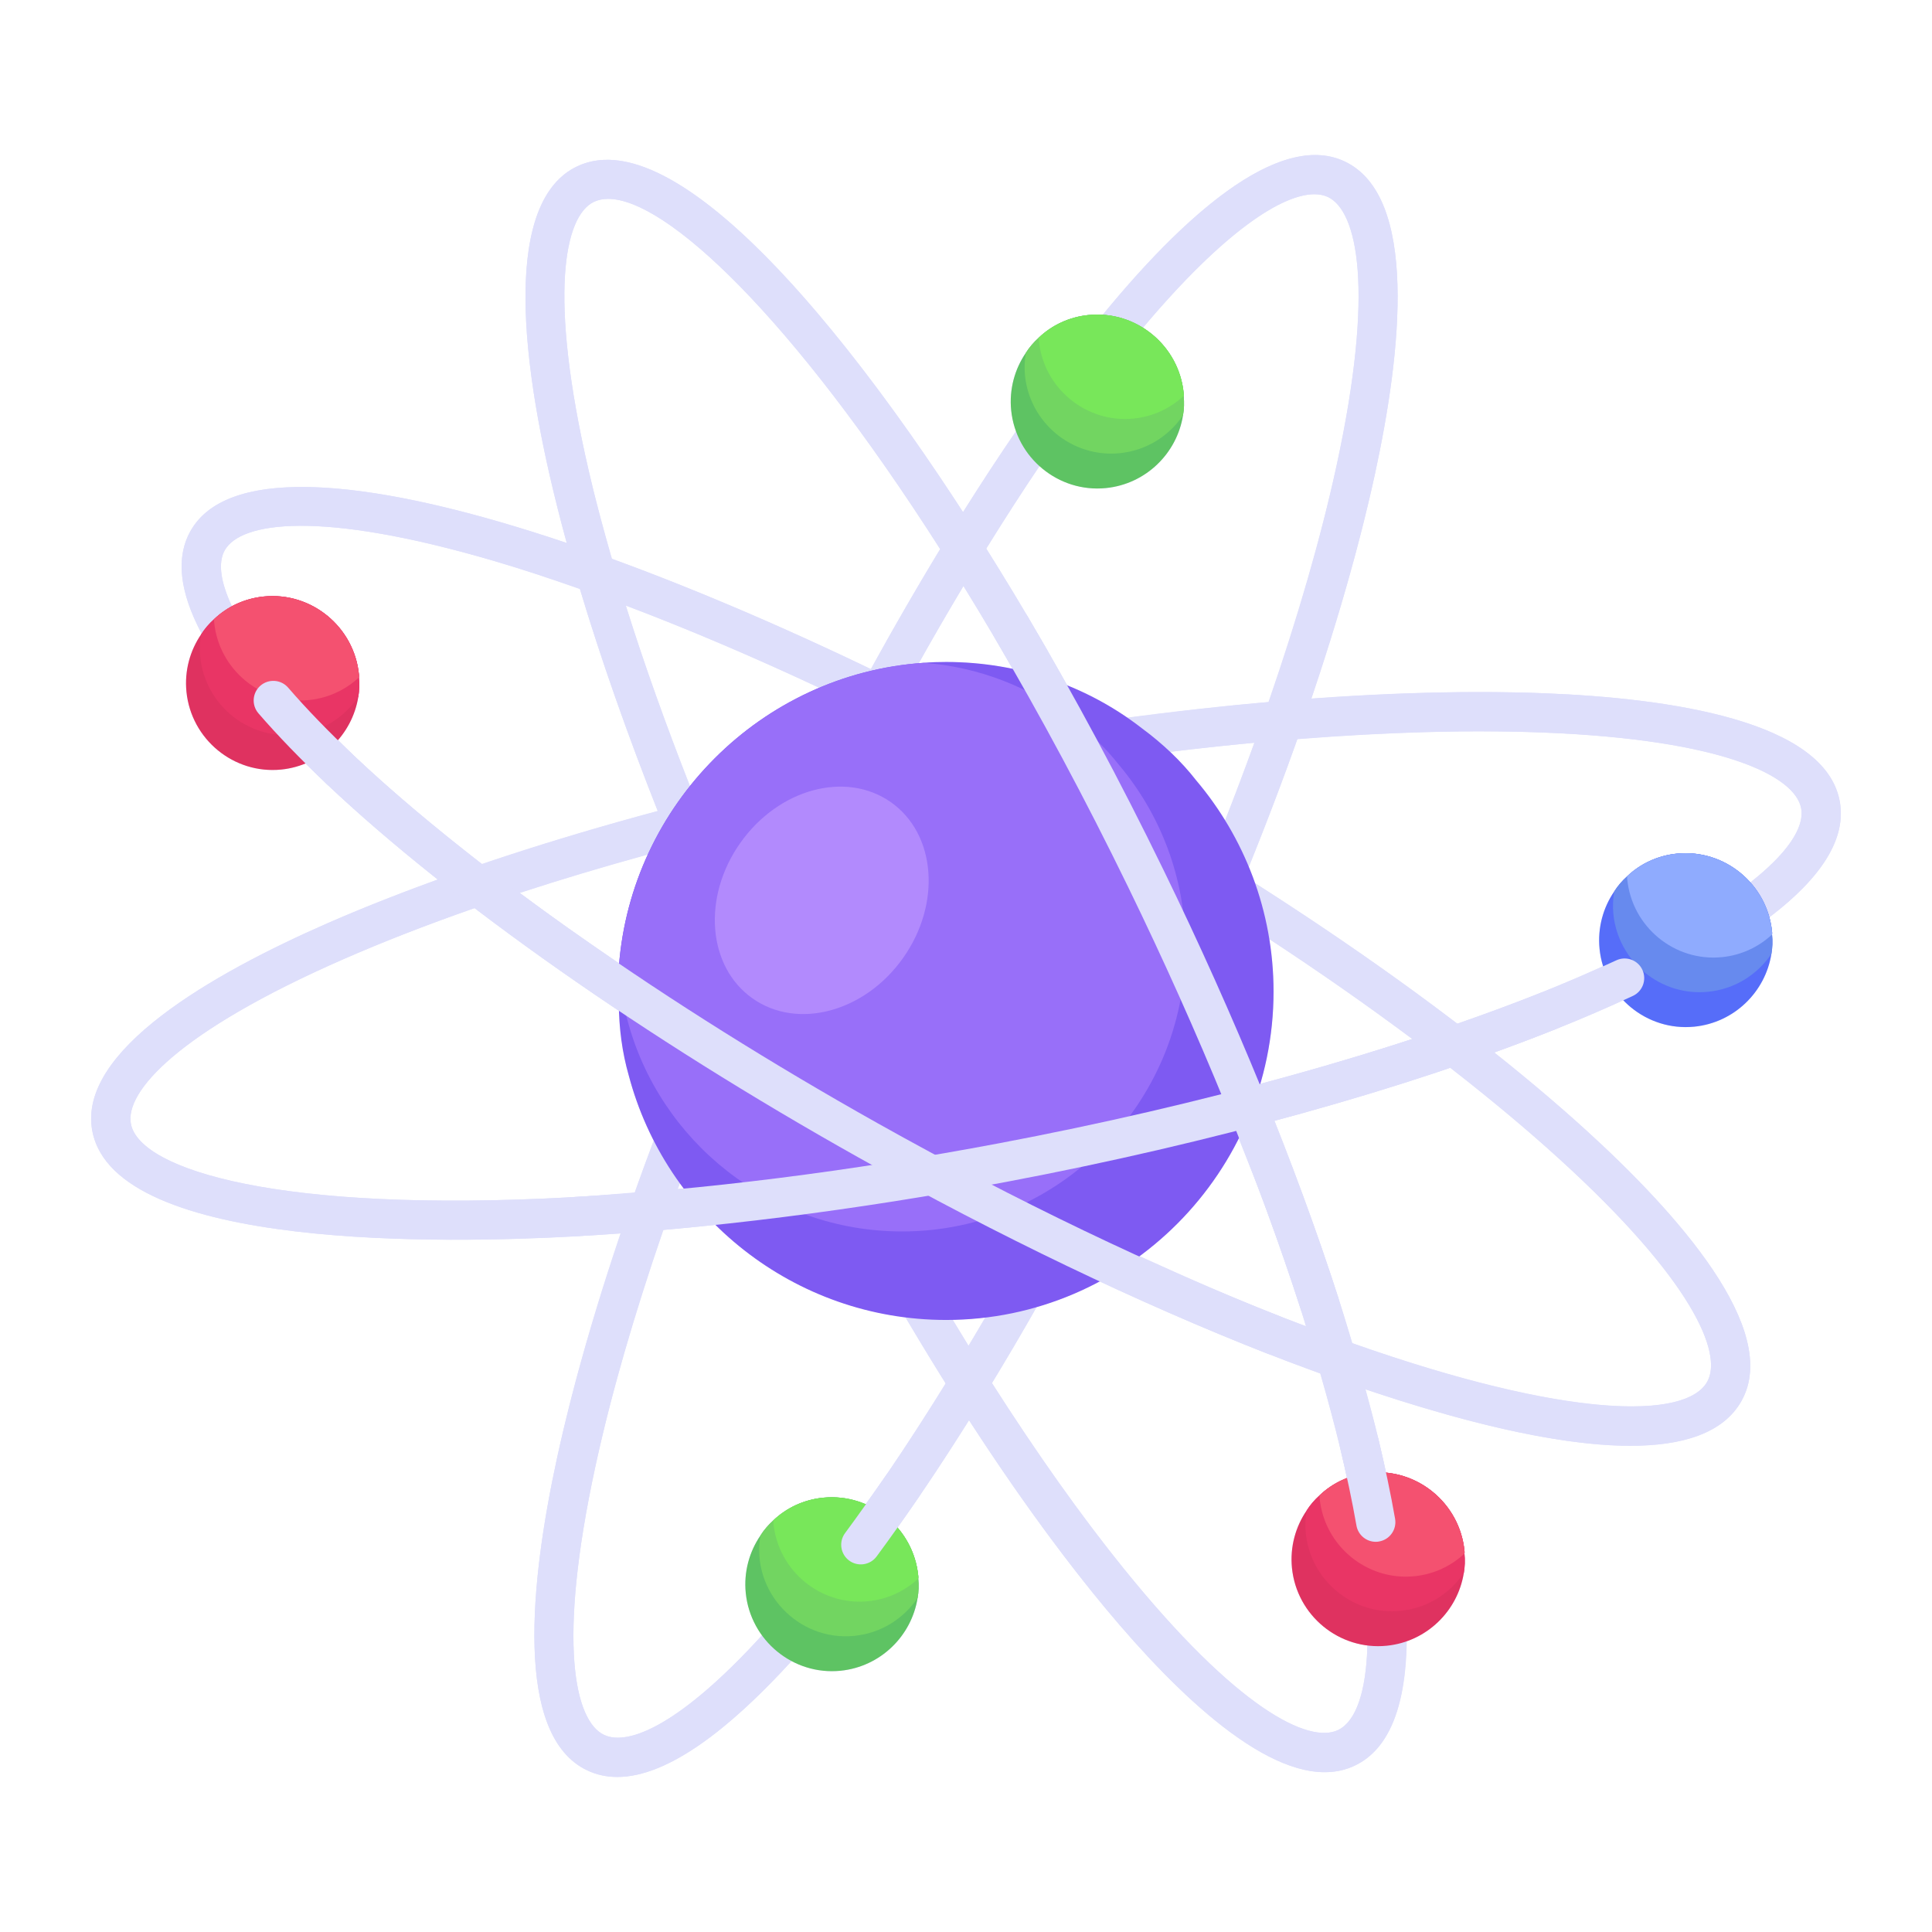 <?xml version="1.0" encoding="UTF-8"?> <!-- Generator: Adobe Illustrator 22.0.0, SVG Export Plug-In . SVG Version: 6.00 Build 0) --> <svg xmlns="http://www.w3.org/2000/svg" xmlns:xlink="http://www.w3.org/1999/xlink" id="Layer_1" x="0px" y="0px" viewBox="0 0 53 53" style="enable-background:new 0 0 53 53;" xml:space="preserve"> <style type="text/css"> .st0{fill:#DEDFFB;} .st1{fill:#E9E7FC;} .st2{fill:#F8F9FE;} .st3{fill:#F3F1FC;} .st4{enable-background:new ;} .st5{fill:#C5C8ED;} .st6{fill:none;} .st7{fill:#E93565;} .st8{fill:#DF3260;} .st9{fill:#CC104A;} .st10{fill:#F45170;} .st11{fill:#FFD06C;} .st12{fill:#FEBC1F;} .st13{fill:#1D2943;} .st14{fill:#4C5C75;} .st15{fill:#5094FF;} .st16{fill:#9EA9C9;} .st17{fill:#FFFFFF;} .st18{fill:#111D33;} .st19{fill:#E9E8E6;} .st20{fill:#B0B8CF;} .st21{fill:#2D2C2B;} .st22{fill:#6D4EEA;} .st23{fill:#F5C9C6;} .st24{fill:#986FF9;} .st25{fill:#51383C;} .st26{fill:#F4D6D4;} .st27{fill:#8A4852;} .st28{fill:#AA6256;} .st29{fill:#BF7D5A;} .st30{fill:#DBA660;} .st31{fill:#BBBEC6;} .st32{fill:#566DF9;} .st33{fill:#678AEE;} .st34{fill:#8FABFE;} .st35{fill:#5EC363;} .st36{fill:#72D561;} .st37{fill:#78E75A;} .st38{fill:#7E5AF2;} .st39{fill:#B28AFD;} .st40{fill:#FFDE9B;} .st41{fill:#ECF0F1;} .st42{fill:#E3E7F0;} .st43{fill:#4D5C75;} .st44{fill:#1C2841;} .st45{fill:#A4A5A5;} .st46{fill:#AEB6CD;} .st47{fill:#C8CDE0;} .st48{fill:#E2E5EF;} .st49{fill:#C9CEE2;} .st50{fill:#F9A83D;} .st51{fill:#FFB961;} .st52{fill:#EF9C37;} .st53{fill:#57B3FE;} .st54{fill:#497BFE;} .st55{opacity:0.5;} .st56{fill:#D0D2EF;} .st57{fill:#21201F;} .st58{fill:#50373E;} .st59{opacity:0.6;} .st60{opacity:0.3;} .st61{fill:#69B769;} .st62{fill:#6BB4F9;} .st63{fill:#ABB3BA;} .st64{fill:#638DFF;} .st65{opacity:0.7;} .st66{fill:#FFDD95;} .st67{opacity:0.8;} .st68{fill:#D9DDDD;} .st69{fill:#3DB542;} .st70{fill:#FA5F7F;} .st71{fill:#383736;} .st72{fill:#5B5E71;} .st73{fill:#434240;} .st74{fill:#FFD475;} .st75{fill:#748BFD;} .st76{fill:#E0E2E2;} .st77{fill:#CBCFD0;} .st78{fill:#F1C40F;} .st79{fill:#D4D6D6;} .st80{fill:#822B3C;} .st81{fill:#E5BD13;} .st82{fill:#D6B218;} .st83{fill:#885F3C;} .st84{fill:#423D9B;} .st85{fill:#211A67;} .st86{fill:#03BF68;} .st87{fill:#3E5DEA;} .st88{fill:#EDB458;} .st89{fill:#38425D;} .st90{fill:#654829;} .st91{fill:#A27442;} .st92{fill:#3F434F;} .st93{fill:#9E6E46;} .st94{fill:#101C32;} .st95{fill:#C9C7D9;} .st96{opacity:0.72;} .st97{fill:#C6A51A;} .st98{fill:#FFE2A9;} .st99{fill:#C4C2C0;} .st100{fill:#C44141;} .st101{fill:#DCDCDC;} .st102{fill:#F25A5A;} .st103{fill:#549D4A;} .st104{fill:#5564D7;} .st105{fill:#5EAF53;} .st106{fill:#D1D0D9;} .st107{fill:#6F93F1;} .st108{fill:#656FEA;} .st109{fill:#767676;} .st110{fill:#EAEFEF;} .st111{fill:#BFC0D8;} .st112{fill:#37617B;} .st113{fill:#3D566E;} .st114{fill:#91C9F8;} .st115{opacity:0.52;} .st116{fill:#91663E;} .st117{fill:#FE90A9;} .st118{opacity:0.4;} .st119{fill:#81D672;} .st120{fill:#50B069;} .st121{fill:#525566;} .st122{fill:#84DBFF;} .st123{fill:#ECA8CD;} .st124{fill:#FFC3E5;} .st125{fill:#2EBF69;} .st126{fill:#2ECC71;} .st127{fill:#3293C9;} .st128{fill:#777A80;} .st129{fill:#EE9D90;} .st130{fill:#D3DAEA;} .st131{fill:#755933;} .st132{fill:#5B352E;} .st133{fill:#FFD651;} .st134{fill:#E4E8F4;} .st135{fill:#EFC0BF;} .st136{fill:#F34B58;} .st137{fill:#E11226;} .st138{fill:#82C6E0;} .st139{opacity:0.2;} .st140{opacity:0.25;} .st141{fill:#BF3F32;} .st142{fill:#B63C2F;} .st143{fill:#796208;} .st144{fill:#967A09;} .st145{fill:#93544A;} .st146{fill:#0F192C;} .st147{fill:#414F65;} .st148{fill:#DCB35D;} .st149{fill:#8E9091;} .st150{fill:#E74C3C;} .st151{opacity:0.55;} .st152{fill:#F0C984;} .st153{fill:#C0C8D5;} .st154{fill:#F3A250;} .st155{fill:#CAD0DD;} .st156{fill:#BD8F53;} .st157{fill:#979999;} .st158{fill:#29313F;} .st159{fill:#3B475A;} .st160{fill:#CED1EF;} .st161{fill:#D1CFD9;} .st162{fill:#474B59;} .st163{fill:#A56C4E;} .st164{fill:#9977DA;} .st165{fill:#67C74D;} .st166{fill:#664330;} .st167{fill:#A46C4D;} .st168{fill:#979EB2;} .st169{fill:#DD4A4A;} .st170{fill:#4286E8;} .st171{fill:#EAF0F6;} .st172{fill:#4A5ED6;} .st173{fill:#5741D8;} .st174{fill:#C0C1C4;} .st175{fill:#8892AD;} .st176{fill:#CCCFED;} .st177{fill:#19233A;} .st178{fill:#C8C7D9;} .st179{fill:#CC4848;} .st180{fill:#C6C6C6;} .st181{fill:#CEA03A;} .st182{fill:#EDEEF2;} .st183{fill:#D4DAEA;} .st184{fill:#828187;} .st185{fill:#262E3F;} .st186{fill:#C5C5C5;} .st187{fill:#EF7B56;} </style> <g id="_x31_77"> <g> <path class="st0" d="M50.468,21.972c-0.414-2.194-4.63-2.817-8.093-2.954 c-1.924-0.076-4.091-0.019-6.406,0.15c0.743-2.199,1.341-4.283,1.75-6.165 c0.735-3.387,1.188-7.624-0.832-8.575c-1.622-0.764-4.026,1.026-6.639,4.213 c-0.127-0.008-0.254-0.014-0.384-0.001c-0.526,0.053-1.003,0.275-1.364,0.62 C28.361,9.387,28.24,9.526,28.144,9.678c-0.304,0.443-0.463,0.997-0.404,1.578 c0.02,0.199,0.071,0.387,0.137,0.568c-0.486,0.709-0.973,1.455-1.458,2.227 c-3.755-5.788-8.093-10.701-10.603-9.479c-1.931,0.941-1.712,5.052-0.267,10.326 c-5.181-1.747-9.273-2.203-10.324-0.329c-0.406,0.724-0.297,1.669,0.31,2.813 c-0.004,0.007-0.012,0.012-0.016,0.018c-0.304,0.443-0.463,0.998-0.404,1.578 c0.131,1.303,1.297,2.264,2.6,2.133c0.236-0.024,0.457-0.087,0.665-0.173 c0.192,0.19,0.385,0.381,0.591,0.576c0.891,0.842,1.918,1.72,3.046,2.615 c-1.072,0.388-2.092,0.786-3.026,1.195c-3.175,1.39-6.873,3.508-6.458,5.702 c0.624,3.305,9.845,3.075,13.178,2.892c0.429-0.023,0.883-0.066,1.324-0.098 c-0.744,2.202-1.344,4.289-1.753,6.173c-0.735,3.387-1.188,7.624,0.831,8.575 c0.259,0.122,0.534,0.179,0.821,0.179c1.439,0,3.181-1.427,4.78-3.18 c0.399,0.213,0.862,0.315,1.344,0.267c1.099-0.11,1.949-0.956,2.114-1.995 c0.031-0.17,0.036-0.352,0.018-0.533c0.005-0.024,0.002-0.056-0-0.079 c-0.051-0.507-0.261-0.96-0.573-1.32c0.507-0.714,0.998-1.413,1.965-2.949 c1.145,1.767,2.289,3.367,3.4,4.742c1.89,2.341,4.413,4.917,6.358,4.917 c0.296,0,0.578-0.059,0.843-0.189c0.911-0.444,1.375-1.595,1.402-3.407 c0.826-0.288,1.435-1.009,1.571-1.868c0.031-0.17,0.036-0.352,0.018-0.533 c0.005-0.024,0.002-0.056,0-0.079c-0.115-1.149-1.037-2.036-2.152-2.139 c-0.066-0.304-0.133-0.611-0.21-0.929c-0.105-0.438-0.233-0.901-0.359-1.363 c2.432,0.82,5.179,1.553,7.27,1.553c1.43,0,2.552-0.342,3.05-1.23 c1.092-1.947-1.738-5.134-4.304-7.463c-0.755-0.685-1.594-1.387-2.485-2.096 c0.59-0.213,1.163-0.429,1.711-0.649c0.65-0.26,1.263-0.525,1.841-0.789 c0.488,0.509,1.189,0.806,1.942,0.731c1.099-0.11,1.949-0.956,2.114-1.995 c0.031-0.169,0.036-0.352,0.018-0.533c0.005-0.024,0.002-0.056,0-0.079 c-0.014-0.136-0.045-0.267-0.08-0.395 C49.998,24.048,50.658,22.977,50.468,21.972z M28.52,12.781 c0.48,0.434,1.128,0.678,1.819,0.608c1.099-0.11,1.949-0.956,2.114-1.995 c0.031-0.17,0.036-0.352,0.018-0.533c0.005-0.024,0.002-0.056,0-0.079 c-0.076-0.763-0.514-1.403-1.122-1.783c2.262-2.687,3.841-3.67,4.707-3.67 c0.143,0,0.266,0.026,0.37,0.075c0.807,0.38,1.293,2.516,0.238,7.372 c-0.427,1.968-1.067,4.164-1.867,6.485c-1.253,0.11-2.548,0.257-3.871,0.432 c-0.514-0.354-1.067-0.651-1.651-0.887c-0.358-0.642-0.719-1.275-1.084-1.893 c-0.368-0.623-0.749-1.244-1.135-1.86 C27.545,14.263,28.033,13.501,28.52,12.781z M35.824,36.38 c-0.221-0.084-0.437-0.163-0.665-0.252c-1.257-0.491-2.571-1.065-3.905-1.674 c1.145-0.844,2.082-1.951,2.724-3.233c0.256,0.648,0.518,1.3,0.751,1.933 c0.347,0.944,0.666,1.869,0.956,2.769C35.736,36.08,35.776,36.226,35.824,36.38 z M27.264,17.459c0.173,0.293,0.343,0.595,0.515,0.894 c-0.591-0.123-1.199-0.194-1.821-0.194c-0.21,0-0.418,0.006-0.622,0.024 c-0.046,0.003-0.09,0.012-0.135,0.016c0.408-0.729,0.818-1.433,1.23-2.121 C26.706,16.525,26.984,16.984,27.264,17.459z M18.932,21.57 c-0.674-1.716-1.27-3.381-1.763-4.957c1.689,0.638,3.474,1.398,5.313,2.259 C21.083,19.464,19.866,20.398,18.932,21.57z M16.989,26.43 c-0.949-0.646-1.87-1.292-2.731-1.933c1.12-0.367,2.296-0.718,3.517-1.054 C17.35,24.367,17.078,25.374,16.989,26.43z M18.761,32.602 c-0.056,0.005-0.115,0.013-0.17,0.019c0.02-0.055,0.043-0.112,0.063-0.168 C18.689,32.502,18.724,32.553,18.761,32.602z M26.134,36.2 c0.303-0.006,0.602-0.026,0.896-0.062c-0.153,0.263-0.307,0.521-0.461,0.779 C26.424,36.681,26.279,36.441,26.134,36.2z M34.569,29.733 c0.236-0.805,0.369-1.653,0.369-2.532c0-0.492-0.046-0.973-0.122-1.443 c1.394,0.914,2.702,1.833,3.924,2.744C37.421,28.933,36.023,29.344,34.569,29.733 z M32.82,21.412c-0.217-0.278-0.459-0.539-0.719-0.786 c0.782-0.095,1.553-0.179,2.309-0.25c-0.253,0.701-0.522,1.412-0.804,2.131 C33.369,22.122,33.109,21.754,32.82,21.412z M16.15,12.914 c-1.12-4.842-0.663-6.984,0.138-7.374c0.115-0.056,0.248-0.084,0.396-0.084 c1.582,0,5.008,3.187,9.107,9.61c-0.643,1.058-1.278,2.16-1.9,3.291 c-2.437-1.172-4.854-2.207-7.103-3.026C16.549,14.498,16.328,13.684,16.15,12.914 z M9.711,20.732c-0.157-0.148-0.293-0.29-0.442-0.436 c0.438-0.505,0.636-1.135,0.578-1.713c0.005-0.024,0.002-0.056,0-0.079 c-0.131-1.303-1.298-2.271-2.608-2.14c-0.315,0.032-0.608,0.13-0.873,0.273 c-0.314-0.666-0.391-1.202-0.201-1.541c0.436-0.777,2.601-1.11,7.37,0.287 c0.759,0.222,1.559,0.49,2.375,0.777c0.58,1.933,1.306,3.994,2.136,6.091 c-1.696,0.455-3.307,0.943-4.817,1.455 C11.915,22.686,10.719,21.685,9.711,20.732z M15.651,32.844 C7.708,33.279,3.831,32.103,3.59,30.827c-0.165-0.876,1.28-2.522,5.832-4.516 c1.1-0.482,2.312-0.95,3.605-1.402c1.228,0.935,2.553,1.882,3.966,2.826 c0.019,0.607,0.097,1.209,0.255,1.761c0.165,0.627,0.402,1.224,0.692,1.79 c-0.18,0.479-0.358,0.956-0.525,1.426 C16.823,32.76,16.222,32.812,15.651,32.844z M24.306,40.472 c-0.191,0.279-0.378,0.534-0.568,0.801c-0.355-0.151-0.746-0.228-1.157-0.187 c-0.526,0.053-1.003,0.275-1.364,0.62c-0.138,0.125-0.259,0.264-0.355,0.416 c-0.304,0.443-0.463,0.998-0.404,1.578c0.044,0.434,0.21,0.824,0.45,1.154 c-2.206,2.422-3.659,3.058-4.336,2.739c-0.806-0.379-1.292-2.515-0.238-7.372 c0.427-1.968,1.068-4.166,1.868-6.488c0.467-0.041,0.946-0.094,1.423-0.144 c1.378,1.366,3.193,2.29,5.216,2.542c0.367,0.621,0.734,1.225,1.103,1.815 C24.979,39.507,24.238,40.572,24.306,40.472z M36.765,39.724 c0.068,0.283,0.128,0.556,0.187,0.829c-0.28,0.109-0.537,0.263-0.751,0.467 c-0.138,0.125-0.259,0.264-0.355,0.416c-0.304,0.443-0.463,0.997-0.404,1.578 c0.113,1.122,0.995,1.987,2.07,2.122c-0.034,1.259-0.31,2.082-0.801,2.322 c-0.801,0.391-2.77-0.57-5.892-4.436c-1.177-1.457-2.392-3.18-3.607-5.084 c0.411-0.677,0.82-1.372,1.227-2.087c0.608-0.176,1.191-0.411,1.739-0.706 c1.571,0.732,3.117,1.411,4.589,1.987c0.449,0.176,0.942,0.359,1.45,0.544 C36.421,38.383,36.607,39.071,36.765,39.724z M42.746,31.765 c3.68,3.341,4.524,5.362,4.088,6.139c-0.578,1.031-3.808,1.033-9.744-1.061 c-0.124-0.414-0.242-0.822-0.379-1.249c-0.499-1.55-1.102-3.184-1.762-4.849 c1.698-0.456,3.319-0.943,4.831-1.456 C40.86,30.129,41.858,30.959,42.746,31.765z M48.012,24.21 c-0.49-0.549-1.221-0.872-2.008-0.793c-0.526,0.053-1.003,0.275-1.364,0.62 c-0.138,0.125-0.259,0.264-0.355,0.416c-0.304,0.443-0.463,0.998-0.404,1.578 c0.016,0.164,0.049,0.322,0.097,0.473c-0.531,0.24-1.089,0.481-1.681,0.718 c-0.732,0.293-1.517,0.579-2.325,0.861c-1.675-1.278-3.539-2.573-5.543-3.852 c-0.054-0.153-0.113-0.302-0.174-0.451c0.479-1.189,0.928-2.36,1.333-3.502 c2.448-0.193,4.734-0.263,6.746-0.184c4.966,0.195,6.912,1.201,7.077,2.077 C49.511,22.71,49.009,23.428,48.012,24.21z"></path> </g> <g> <g> <g> <g> <path class="st0" d="M16.934,48.747c-0.287,0-0.562-0.057-0.821-0.179 c-2.02-0.95-1.567-5.187-0.831-8.575c0.989-4.556,3.038-10.26,5.767-16.06 C26.084,13.235,33.346,2.762,36.886,4.429 c2.02,0.951,1.568,5.188,0.832,8.575 c-0.989,4.556-3.037,10.259-5.767,16.06 c-2.102,4.468-4.433,8.615-6.74,11.995 C23.644,43.353,19.734,48.747,16.934,48.747z M36.057,5.328 c-0.96,0-2.788,1.188-5.461,4.591c-2.831,3.604-5.876,8.744-8.572,14.473 c-2.696,5.729-4.717,11.351-5.689,15.83 c-1.055,4.856-0.569,6.992,0.238,7.372c0.853,0.402,2.931-0.7,6.204-4.995 c0.505-0.663,1.025-1.386,1.546-2.148c2.276-3.333,4.577-7.429,6.655-11.846 l0,0c2.696-5.729,4.717-11.351,5.689-15.83 c1.054-4.856,0.568-6.992-0.238-7.372C36.323,5.354,36.199,5.328,36.057,5.328 z"></path> </g> </g> <g> <g> <path class="st0" d="M36.339,48.615c-1.945,0-4.468-2.576-6.358-4.916 c-2.929-3.627-6.089-8.798-8.897-14.561 c-5.179-10.63-8.785-22.852-5.268-24.566 c2.917-1.421,8.305,5.443,12.375,12.341c1.289,2.183,2.542,4.521,3.724,6.948 h0c1.963,4.03,3.622,8.088,4.795,11.734 c0.44,1.367,0.81,2.671,1.101,3.877c0.374,1.552,0.617,2.943,0.722,4.134 c0.234,2.648-0.221,4.27-1.351,4.821 C36.918,48.556,36.635,48.615,36.339,48.615z M16.684,5.455 c-0.149,0-0.281,0.028-0.396,0.084c-0.801,0.39-1.258,2.533-0.138,7.374 c1.033,4.466,3.129,10.06,5.903,15.752 c2.773,5.692,5.887,10.791,8.766,14.356c3.122,3.866,5.091,4.827,5.892,4.436 c0.659-0.321,0.932-1.691,0.75-3.758c-0.101-1.139-0.335-2.477-0.696-3.977 c-0.284-1.18-0.647-2.459-1.079-3.799 c-1.158-3.599-2.797-7.607-4.738-11.593l0,0 c-1.17-2.401-2.409-4.714-3.683-6.873 C22.523,9.424,18.452,5.455,16.684,5.455z"></path> </g> </g> <g> <g> <path class="st0" d="M2.532,31.027c-0.415-2.194,3.283-4.312,6.458-5.702 c4.27-1.87,10.092-3.555,16.391-4.745 c6.299-1.19,12.335-1.744,16.993-1.561c3.463,0.136,7.679,0.759,8.093,2.954 c0.23,1.216-0.765,2.527-2.955,3.897l-0.571-0.913 c1.702-1.064,2.601-2.079,2.468-2.784c-0.165-0.876-2.112-1.882-7.077-2.077 c-4.579-0.18-10.529,0.368-16.75,1.543 c-6.222,1.175-11.961,2.835-16.159,4.674 c-4.552,1.993-5.997,3.64-5.832,4.516c0.241,1.276,4.118,2.452,12.061,2.016 l0.059,1.076C12.377,34.102,3.156,34.332,2.532,31.027z"></path> </g> </g> <g> <g> <path class="st0" d="M15.71,33.919l-0.059-1.076 c3.607-0.198,7.676-0.71,11.767-1.483c5.547-1.048,10.831-2.517,14.878-4.137 l0.4,1c-4.11,1.645-9.465,3.135-15.078,4.196 C23.481,33.2,19.364,33.719,15.71,33.919z"></path> </g> </g> <g> <g> <path class="st0" d="M44.724,39.661c-2.922,0-7.132-1.425-9.957-2.529l0.392-1.003 c7.179,2.808,11.036,2.915,11.675,1.776c0.436-0.778-0.409-2.799-4.088-6.139 c-3.393-3.081-8.304-6.483-13.826-9.581 c-5.523-3.097-10.987-5.513-15.385-6.802 c-4.769-1.398-6.934-1.065-7.37-0.287c-0.315,0.561,0.091,1.654,1.114,2.999 c0.608,0.799,1.426,1.686,2.432,2.637L8.971,21.515 c-1.049-0.991-1.907-1.922-2.55-2.768c-1.352-1.777-1.754-3.183-1.196-4.178 c1.914-3.413,13.908,0.892,24.221,6.676 c5.592,3.136,10.572,6.589,14.024,9.722c2.566,2.33,5.396,5.516,4.304,7.463 C47.276,39.319,46.154,39.661,44.724,39.661z"></path> </g> </g> <g> <g> <path class="st0" d="M34.767,37.132c-3.511-1.373-7.389-3.233-11.214-5.378 C17.696,28.469,12.381,24.737,8.971,21.515l0.74-0.783 c3.349,3.164,8.586,6.839,14.369,10.083 c3.782,2.121,7.613,3.959,11.08,5.314L34.767,37.132z"></path> </g> </g> </g> <g> <g> <g> <g> <g> <path class="st32" d="M48.612,25.557c0.002,0.024,0.006,0.055,0,0.079 c0.018,0.181,0.013,0.363-0.018,0.533 c-0.165,1.039-1.016,1.885-2.114,1.995 c-1.303,0.131-2.469-0.83-2.6-2.133c-0.058-0.581,0.1-1.136,0.404-1.578 c0.096-0.152,0.216-0.291,0.355-0.416c0.362-0.345,0.839-0.568,1.364-0.62 C47.314,23.286,48.481,24.255,48.612,25.557z"></path> </g> </g> </g> </g> <g> <g> <g> <g> <path class="st33" d="M48.612,25.557c0.002,0.024,0.006,0.055,0,0.079 c0.018,0.181,0.013,0.363-0.018,0.533c-0.387,0.57-1.005,0.965-1.735,1.038 c-1.303,0.131-2.469-0.83-2.6-2.133c-0.021-0.212-0.01-0.419,0.025-0.621 c0.096-0.152,0.216-0.291,0.355-0.416c0.362-0.345,0.839-0.568,1.364-0.62 C47.314,23.286,48.481,24.255,48.612,25.557z"></path> </g> </g> </g> </g> <g> <g> <g> <g> <path class="st34" d="M48.612,25.557c0.002,0.024,0.006,0.055,0,0.079 c-0.362,0.338-0.839,0.568-1.372,0.621 c-1.303,0.131-2.469-0.83-2.6-2.133 c-0.003-0.031-0.006-0.055-0.001-0.087c0.362-0.345,0.839-0.568,1.364-0.62 C47.314,23.286,48.481,24.255,48.612,25.557z"></path> </g> </g> </g> </g> </g> <g> <g> <g> <g> <g> <path class="st35" d="M32.471,10.782c0.002,0.024,0.006,0.055,0,0.079 c0.018,0.181,0.013,0.363-0.018,0.533 c-0.165,1.039-1.016,1.885-2.114,1.995 c-1.303,0.131-2.469-0.83-2.6-2.133c-0.058-0.581,0.1-1.136,0.404-1.578 c0.096-0.152,0.216-0.291,0.355-0.416c0.362-0.345,0.839-0.568,1.364-0.62 C31.174,8.51,32.341,9.479,32.471,10.782z"></path> </g> </g> </g> </g> <g> <g> <g> <g> <path class="st36" d="M32.471,10.782c0.002,0.024,0.006,0.055,0,0.079 c0.018,0.181,0.013,0.363-0.018,0.533 c-0.387,0.57-1.005,0.965-1.735,1.038c-1.303,0.131-2.469-0.83-2.6-2.133 c-0.021-0.212-0.01-0.419,0.025-0.621c0.096-0.152,0.216-0.291,0.355-0.416 c0.362-0.345,0.839-0.568,1.364-0.62 C31.174,8.51,32.341,9.479,32.471,10.782z"></path> </g> </g> </g> </g> <g> <g> <g> <g> <path class="st37" d="M32.471,10.782c0.002,0.024,0.006,0.055,0,0.079 c-0.362,0.338-0.839,0.568-1.372,0.621 c-1.303,0.131-2.469-0.83-2.6-2.133 c-0.003-0.031-0.006-0.055-0.001-0.087 c0.362-0.345,0.839-0.568,1.364-0.62 C31.174,8.51,32.341,9.479,32.471,10.782z"></path> </g> </g> </g> </g> </g> <g> <g> <g> <g> <g> <path class="st8" d="M9.847,18.504c0.002,0.024,0.006,0.055,0,0.079 c0.018,0.181,0.013,0.363-0.018,0.533 c-0.165,1.039-1.016,1.885-2.114,1.995 c-1.303,0.131-2.469-0.83-2.6-2.133c-0.058-0.581,0.1-1.136,0.404-1.578 c0.096-0.152,0.216-0.291,0.355-0.416c0.362-0.345,0.839-0.568,1.364-0.62 C8.549,16.232,9.716,17.201,9.847,18.504z"></path> </g> </g> </g> </g> <g> <g> <g> <g> <path class="st7" d="M9.847,18.504c0.002,0.024,0.006,0.055,0,0.079 c0.018,0.181,0.013,0.363-0.018,0.533 c-0.387,0.57-1.005,0.965-1.735,1.038 c-1.303,0.131-2.469-0.83-2.6-2.133 c-0.021-0.212-0.01-0.419,0.025-0.621c0.096-0.152,0.216-0.291,0.355-0.416 c0.362-0.345,0.839-0.568,1.364-0.62C8.549,16.232,9.716,17.201,9.847,18.504z "></path> </g> </g> </g> </g> <g> <g> <g> <g> <path class="st10" d="M9.847,18.504c0.002,0.024,0.006,0.055,0,0.079 c-0.362,0.338-0.839,0.568-1.372,0.621 c-1.303,0.131-2.469-0.83-2.6-2.133 c-0.003-0.031-0.006-0.055-0.001-0.087c0.362-0.345,0.839-0.568,1.364-0.62 C8.549,16.232,9.716,17.201,9.847,18.504z"></path> </g> </g> </g> </g> </g> <g> <g> <g> <g> <g> <path class="st35" d="M25.19,43.226c0.002,0.024,0.006,0.055,0,0.079 c0.018,0.181,0.013,0.363-0.018,0.533 c-0.165,1.039-1.016,1.885-2.114,1.995 c-1.303,0.131-2.469-0.83-2.6-2.133c-0.058-0.581,0.1-1.136,0.404-1.578 c0.096-0.152,0.216-0.291,0.355-0.416c0.362-0.345,0.839-0.568,1.364-0.62 C23.892,40.955,25.059,41.924,25.19,43.226z"></path> </g> </g> </g> </g> <g> <g> <g> <g> <path class="st36" d="M25.19,43.226c0.002,0.024,0.006,0.055,0,0.079 c0.018,0.181,0.013,0.363-0.018,0.533 c-0.387,0.57-1.005,0.965-1.735,1.038 c-1.551,0.156-2.842-1.225-2.575-2.754c0.096-0.152,0.216-0.291,0.355-0.416 c0.362-0.345,0.839-0.568,1.364-0.62 C23.892,40.955,25.059,41.924,25.19,43.226z"></path> </g> </g> </g> </g> <g> <g> <g> <g> <path class="st37" d="M25.19,43.226c0.002,0.024,0.006,0.055,0,0.079 c-0.362,0.338-0.839,0.568-1.372,0.621 c-1.303,0.131-2.469-0.83-2.6-2.133 c-0.003-0.031-0.006-0.055-0.001-0.087c0.362-0.345,0.839-0.568,1.364-0.62 C23.892,40.955,25.059,41.924,25.19,43.226z"></path> </g> </g> </g> </g> </g> <g> <g> <g> <g> <g> <path class="st8" d="M40.174,42.54c0.002,0.024,0.006,0.055,0,0.079 c0.018,0.181,0.013,0.363-0.018,0.533 c-0.165,1.039-1.016,1.885-2.114,1.995 c-1.303,0.131-2.469-0.83-2.6-2.133c-0.058-0.581,0.1-1.136,0.404-1.578 c0.096-0.152,0.216-0.291,0.355-0.416c0.362-0.345,0.839-0.568,1.364-0.62 C38.876,40.269,40.043,41.237,40.174,42.54z"></path> </g> </g> </g> </g> <g> <g> <g> <g> <path class="st7" d="M40.174,42.54c0.002,0.024,0.006,0.055,0,0.079 c0.018,0.181,0.013,0.363-0.018,0.533c-0.387,0.57-1.005,0.965-1.735,1.038 c-1.303,0.131-2.469-0.83-2.6-2.133c-0.021-0.212-0.01-0.419,0.025-0.621 c0.096-0.152,0.216-0.291,0.355-0.416c0.362-0.345,0.839-0.568,1.364-0.62 C38.876,40.269,40.043,41.237,40.174,42.54z"></path> </g> </g> </g> </g> <g> <g> <g> <g> <path class="st10" d="M40.174,42.54c0.002,0.024,0.006,0.055,0,0.079 c-0.362,0.338-0.839,0.568-1.372,0.621c-1.303,0.131-2.469-0.83-2.6-2.133 c-0.003-0.031-0.006-0.055-0.001-0.087c0.362-0.345,0.839-0.568,1.364-0.62 C38.876,40.269,40.043,41.237,40.174,42.54z"></path> </g> </g> </g> </g> </g> <g> <g> <path class="st0" d="M42.496,28.262c-0.214,0-0.416-0.128-0.5-0.338 c-0.111-0.276,0.024-0.59,0.3-0.7c0.726-0.29,1.413-0.587,2.044-0.88 c0.269-0.125,0.59-0.009,0.715,0.261c0.125,0.27,0.009,0.59-0.261,0.716 c-0.648,0.302-1.354,0.606-2.098,0.904 C42.631,28.249,42.563,28.262,42.496,28.262z"></path> </g> </g> <g> <g> <path class="st0" d="M23.295,42.811c-0.239-0.177-0.29-0.514-0.113-0.753 c0.373-0.505,0.756-1.045,1.139-1.606c0.168-0.246,0.502-0.309,0.748-0.141 c0.246,0.168,0.309,0.503,0.141,0.748c-0.39,0.571-0.781,1.123-1.162,1.639 C23.872,42.936,23.534,42.987,23.295,42.811z"></path> </g> </g> <g> <g> <path class="st0" d="M37.741,42.296c-0.257,0-0.484-0.184-0.53-0.446 c-0.116-0.665-0.267-1.38-0.447-2.126c-0.07-0.289,0.108-0.58,0.397-0.65 c0.29-0.069,0.58,0.108,0.65,0.397c0.185,0.768,0.34,1.506,0.46,2.193 c0.051,0.293-0.145,0.572-0.438,0.623 C37.803,42.293,37.772,42.296,37.741,42.296z"></path> </g> </g> <g> <g> <path class="st0" d="M8.971,21.515c-0.717-0.678-1.35-1.332-1.881-1.946 c-0.194-0.225-0.17-0.565,0.055-0.76c0.225-0.194,0.565-0.17,0.76,0.055 c0.507,0.587,1.115,1.215,1.806,1.868c0.216,0.204,0.226,0.545,0.022,0.761 C9.528,21.709,9.187,21.719,8.971,21.515z"></path> </g> </g> <g> <g> <g> <g> <g> <g> <path class="st38" d="M16.949,27.201c0,0.088,0,0.207,0.027,0.296 c0,0.689,0.091,1.375,0.271,2c1.012,3.85,4.533,6.713,8.709,6.713 c4.954,0,8.981-4.057,8.981-9.008c0-2.21-0.805-4.237-2.119-5.789 c-0.418-0.537-0.924-1.015-1.491-1.433 c-1.491-1.161-3.372-1.82-5.371-1.82c-0.21,0-0.418,0.006-0.622,0.024 c-4.457,0.305-8.017,3.89-8.356,8.319 C16.958,26.735,16.949,26.966,16.949,27.201z"></path> </g> </g> </g> </g> <g> <g> <g> <g> <path class="st24" d="M16.98,26.503c0.018,0.509,0.098,1.006,0.229,1.469 c0.875,3.332,3.923,5.81,7.539,5.81c4.286,0,7.771-3.512,7.771-7.798 c0-1.911-0.695-3.667-1.832-5.012c-0.363-0.463-0.799-0.878-1.289-1.238 c-1.146-0.89-2.552-1.439-4.061-1.552 C20.879,18.489,17.318,22.074,16.98,26.503z"></path> </g> </g> </g> </g> <g> <g> <path class="st39" d="M20.643,27.388c1.234,0.874,3.086,0.374,4.133-1.111 c1.05-1.485,0.903-3.395-0.334-4.269c-1.234-0.87-3.082-0.374-4.133,1.115 C19.258,24.608,19.409,26.518,20.643,27.388z"></path> </g> </g> </g> </g> <g> <g> <path class="st0" d="M15.68,33.92c-0.284,0-0.522-0.222-0.537-0.509 c-0.016-0.297,0.211-0.551,0.508-0.567c3.607-0.198,7.676-0.71,11.767-1.483 c5.547-1.048,10.831-2.517,14.878-4.137c0.277-0.111,0.59,0.024,0.7,0.3 c0.111,0.276-0.024,0.59-0.3,0.7c-4.11,1.645-9.465,3.135-15.078,4.196 c-4.137,0.781-8.254,1.3-11.908,1.5 C15.7,33.92,15.69,33.92,15.68,33.92z"></path> </g> </g> <g> <g> <path class="st0" d="M34.963,37.169c-0.065,0-0.132-0.012-0.196-0.037 c-3.511-1.373-7.389-3.233-11.214-5.378C17.696,28.469,12.381,24.737,8.971,21.515 c-0.216-0.204-0.226-0.545-0.022-0.761c0.204-0.216,0.545-0.226,0.761-0.022 c3.349,3.164,8.586,6.839,14.369,10.083c3.782,2.121,7.613,3.959,11.08,5.314 c0.277,0.108,0.414,0.421,0.305,0.698 C35.382,37.039,35.178,37.169,34.963,37.169z"></path> </g> </g> <g> <g> <path class="st0" d="M36.198,36.298c-0.228,0-0.439-0.146-0.513-0.374 c-1.158-3.599-2.797-7.607-4.738-11.593c-1.17-2.401-2.409-4.714-3.683-6.873 c-0.151-0.256-0.066-0.586,0.19-0.737c0.256-0.151,0.587-0.066,0.737,0.19 c1.289,2.183,2.542,4.521,3.724,6.948c1.964,4.03,3.622,8.088,4.796,11.734 c0.091,0.283-0.065,0.587-0.348,0.678C36.309,36.29,36.253,36.298,36.198,36.298 z"></path> </g> </g> </g> </g> </svg> 